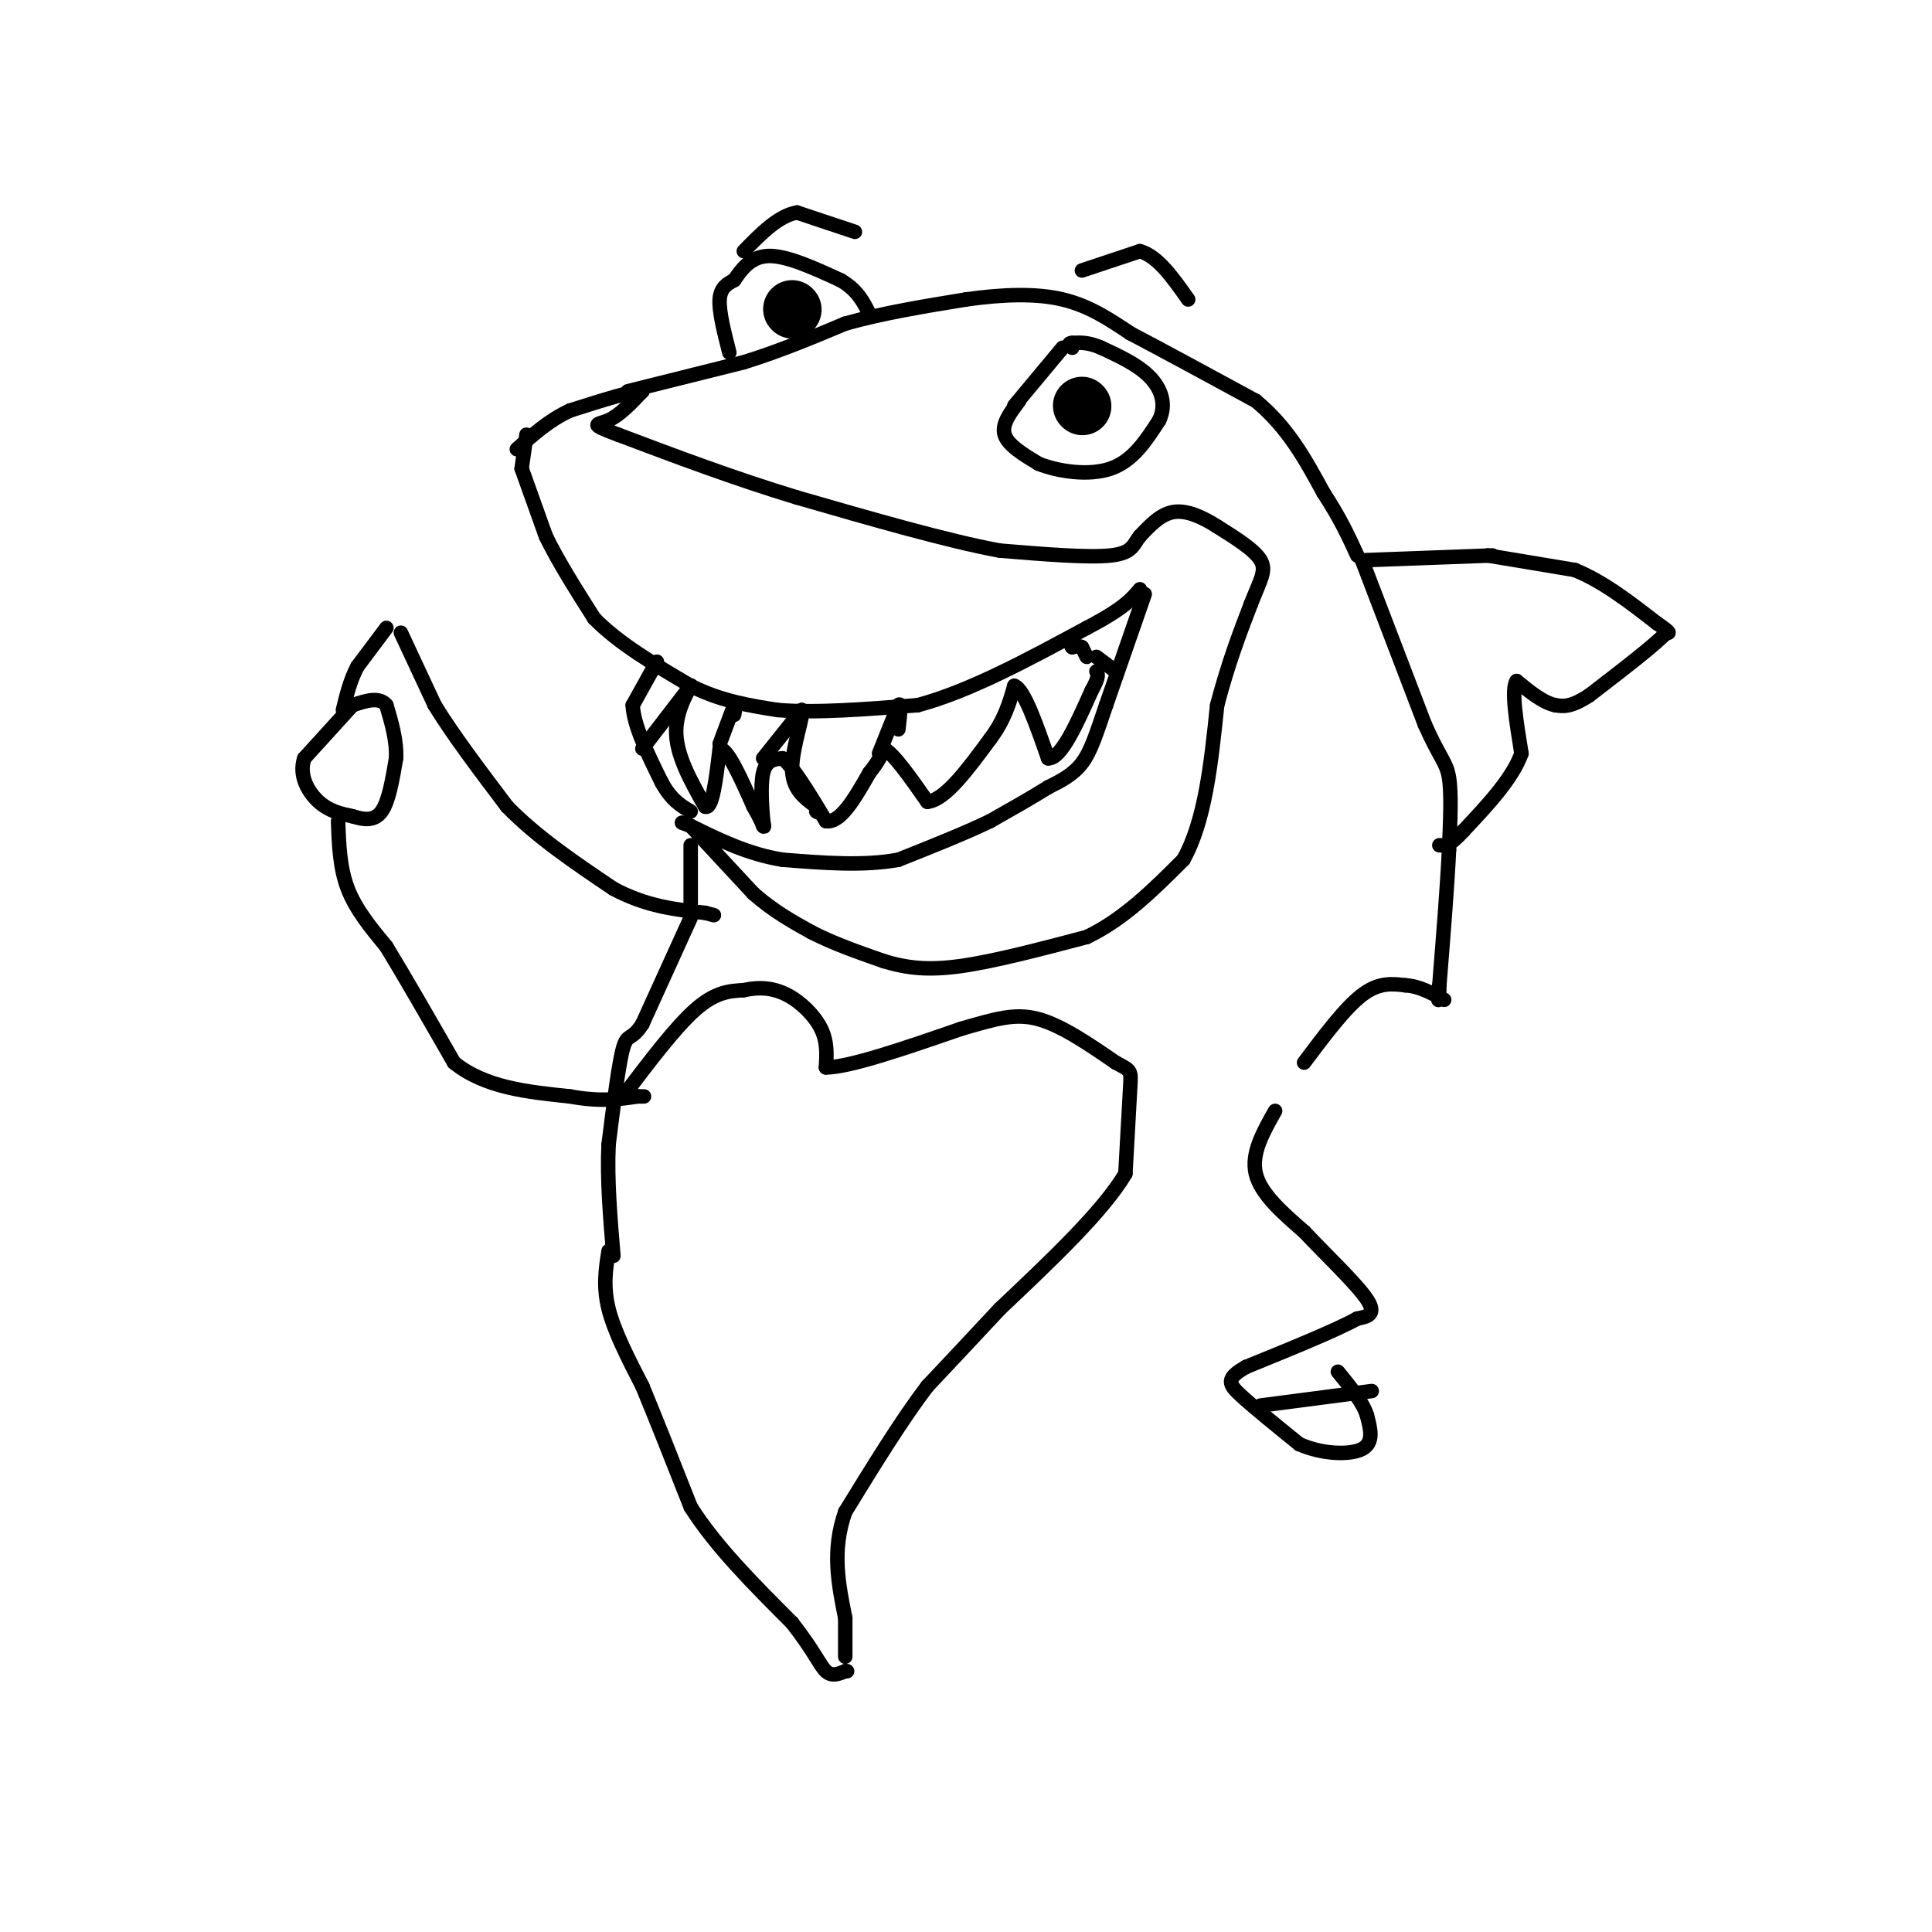 <svg viewBox='0 0 400 400' version='1.1' xmlns='http://www.w3.org/2000/svg' xmlns:xlink='http://www.w3.org/1999/xlink'><g fill='none' stroke='#000000' stroke-width='3' stroke-linecap='round' stroke-linejoin='round'><path d='M109,90c0.000,0.000 -1.000,7.000 -1,7'/><path d='M108,97c0.000,0.000 5.000,14.000 5,14'/><path d='M113,111c2.500,5.167 6.250,11.083 10,17'/><path d='M123,128c5.000,5.167 12.500,9.583 20,14'/><path d='M143,142c6.333,3.167 12.167,4.083 18,5'/><path d='M161,147c7.833,0.667 18.417,-0.167 29,-1'/><path d='M190,146c10.667,-2.833 22.833,-9.417 35,-16'/><path d='M225,130c7.667,-4.000 9.333,-6.000 11,-8'/><path d='M136,137c0.000,0.000 -5.000,9.000 -5,9'/><path d='M131,146c0.167,4.167 3.083,10.083 6,16'/><path d='M137,162c2.000,3.667 4.000,4.833 6,6'/><path d='M143,171c0.000,0.000 13.000,14.000 13,14'/><path d='M156,185c4.167,3.667 8.083,5.833 12,8'/><path d='M168,193c4.500,2.333 9.750,4.167 15,6'/><path d='M183,199c4.733,1.422 9.067,1.978 16,1c6.933,-0.978 16.467,-3.489 26,-6'/><path d='M225,194c7.667,-3.667 13.833,-9.833 20,-16'/><path d='M245,178c4.500,-8.000 5.750,-20.000 7,-32'/><path d='M252,146c2.333,-8.833 4.667,-14.917 7,-21'/><path d='M259,125c1.933,-4.956 3.267,-6.844 2,-9c-1.267,-2.156 -5.133,-4.578 -9,-7'/><path d='M252,109c-3.089,-1.978 -6.311,-3.422 -9,-3c-2.689,0.422 -4.844,2.711 -7,5'/><path d='M236,111c-1.400,1.711 -1.400,3.489 -6,4c-4.600,0.511 -13.800,-0.244 -23,-1'/><path d='M207,114c-10.833,-2.000 -26.417,-6.500 -42,-11'/><path d='M165,103c-13.167,-4.000 -25.083,-8.500 -37,-13'/><path d='M128,90c-6.511,-2.422 -4.289,-1.978 -2,-3c2.289,-1.022 4.644,-3.511 7,-6'/><path d='M133,81c-1.333,-0.333 -8.167,1.833 -15,4'/><path d='M118,85c-4.333,2.000 -7.667,5.000 -11,8'/><path d='M133,155c0.000,0.000 10.000,-13.000 10,-13'/><path d='M143,142c0.622,-0.733 -2.822,3.933 -3,9c-0.178,5.067 2.911,10.533 6,16'/><path d='M146,167c1.500,0.667 2.250,-5.667 3,-12'/><path d='M149,155c1.667,0.000 4.333,6.000 7,12'/><path d='M156,167c1.500,2.667 1.750,3.333 2,4'/><path d='M158,171c0.333,0.500 0.167,-0.250 0,-1'/><path d='M158,170c-0.178,-2.244 -0.622,-7.356 0,-10c0.622,-2.644 2.311,-2.822 4,-3'/><path d='M162,157c2.167,1.667 5.583,7.333 9,13'/><path d='M171,170c3.000,0.500 6.000,-4.750 9,-10'/><path d='M180,160c2.000,-2.500 2.500,-3.750 3,-5'/><path d='M183,155c2.000,1.000 5.500,6.000 9,11'/><path d='M192,166c3.667,-0.333 8.333,-6.667 13,-13'/><path d='M205,153c3.000,-4.000 4.000,-7.500 5,-11'/><path d='M210,142c2.000,0.667 4.500,7.833 7,15'/><path d='M217,157c2.667,0.167 5.833,-6.917 9,-14'/><path d='M226,143c1.667,-3.000 1.333,-3.500 1,-4'/><path d='M227,136c0.000,0.000 4.000,3.000 4,3'/><path d='M182,156c0.000,0.000 4.000,-10.000 4,-10'/><path d='M186,146c0.667,-0.833 0.333,2.083 0,5'/><path d='M158,157c0.000,0.000 8.000,-10.000 8,-10'/><path d='M166,147c0.578,0.756 -1.978,7.644 -2,12c-0.022,4.356 2.489,6.178 5,8'/><path d='M169,167c0.833,1.500 0.417,1.250 0,1'/><path d='M149,154c0.000,0.000 3.000,-8.000 3,-8'/><path d='M152,146c0.500,-1.000 0.250,0.500 0,2'/><path d='M225,136c0.000,0.000 -1.000,-2.000 -1,-2'/><path d='M224,134c-0.500,-0.333 -1.250,-0.167 -2,0'/><path d='M222,134c-0.333,-0.167 -0.167,-0.583 0,-1'/><path d='M237,123c0.000,0.000 -8.000,23.000 -8,23'/><path d='M229,146c-2.044,6.022 -3.156,9.578 -5,12c-1.844,2.422 -4.422,3.711 -7,5'/><path d='M217,163c-3.167,2.000 -7.583,4.500 -12,7'/><path d='M205,170c-5.167,2.500 -12.083,5.250 -19,8'/><path d='M186,178c-7.167,1.333 -15.583,0.667 -24,0'/><path d='M162,178c-7.167,-1.167 -13.083,-4.083 -19,-7'/><path d='M143,171c-3.167,-1.167 -1.583,-0.583 0,0'/><path d='M130,81c0.000,0.000 24.000,-6.000 24,-6'/><path d='M154,75c7.500,-2.333 14.250,-5.167 21,-8'/><path d='M175,67c7.667,-2.167 16.333,-3.583 25,-5'/><path d='M200,62c7.711,-1.089 14.489,-1.311 20,0c5.511,1.311 9.756,4.156 14,7'/><path d='M234,69c6.667,3.500 16.333,8.750 26,14'/><path d='M260,83c6.667,5.500 10.333,12.250 14,19'/><path d='M274,102c3.500,5.333 5.250,9.167 7,13'/><path d='M224,56c0.000,0.000 12.000,-4.000 12,-4'/><path d='M236,52c3.667,1.000 6.833,5.500 10,10'/><path d='M177,48c0.000,0.000 -12.000,-4.000 -12,-4'/><path d='M165,44c-3.833,0.667 -7.417,4.333 -11,8'/><path d='M151,73c-1.083,-4.250 -2.167,-8.500 -2,-11c0.167,-2.500 1.583,-3.250 3,-4'/><path d='M152,58c1.356,-1.956 3.244,-4.844 7,-5c3.756,-0.156 9.378,2.422 15,5'/><path d='M174,58c3.500,2.000 4.750,4.500 6,7'/><path d='M220,72c0.000,0.000 -10.000,12.000 -10,12'/><path d='M211,83c-1.833,2.417 -3.667,4.833 -3,7c0.667,2.167 3.833,4.083 7,6'/><path d='M215,96c3.978,1.600 10.422,2.600 15,1c4.578,-1.600 7.289,-5.800 10,-10'/><path d='M240,87c1.556,-3.289 0.444,-6.511 -2,-9c-2.444,-2.489 -6.222,-4.244 -10,-6'/><path d='M228,72c-2.667,-1.167 -4.333,-1.083 -6,-1'/><path d='M222,71c-1.000,0.000 -0.500,0.500 0,1'/></g>
<g fill='none' stroke='#000000' stroke-width='12' stroke-linecap='round' stroke-linejoin='round'><path d='M224,84c0.000,0.000 0.100,0.100 0.1,0.1'/><path d='M164,64c0.000,0.000 0.100,0.100 0.1,0.1'/></g>
<g fill='none' stroke='#000000' stroke-width='3' stroke-linecap='round' stroke-linejoin='round'><path d='M83,131c0.000,0.000 7.000,15.000 7,15'/><path d='M90,146c3.667,6.000 9.333,13.500 15,21'/><path d='M105,167c6.167,6.333 14.083,11.667 22,17'/><path d='M127,184c6.833,3.667 12.917,4.333 19,5'/><path d='M146,189c3.167,0.833 1.583,0.417 0,0'/><path d='M143,175c0.000,0.000 0.000,12.000 0,12'/><path d='M80,130c0.000,0.000 -6.000,8.000 -6,8'/><path d='M74,138c-1.500,2.833 -2.250,5.917 -3,9'/><path d='M73,146c0.000,0.000 -10.000,11.000 -10,11'/><path d='M63,157c-1.200,3.578 0.800,7.022 3,9c2.200,1.978 4.600,2.489 7,3'/><path d='M73,169c2.289,0.733 4.511,1.067 6,-1c1.489,-2.067 2.244,-6.533 3,-11'/><path d='M82,157c0.167,-3.667 -0.917,-7.333 -2,-11'/><path d='M80,146c-1.500,-1.833 -4.250,-0.917 -7,0'/><path d='M70,170c0.167,4.833 0.333,9.667 2,14c1.667,4.333 4.833,8.167 8,12'/><path d='M80,196c3.667,6.000 8.833,15.000 14,24'/><path d='M94,220c6.333,5.167 15.167,6.083 24,7'/><path d='M118,227c6.333,1.167 10.167,0.583 14,0'/><path d='M132,227c2.333,0.000 1.167,0.000 0,0'/><path d='M143,190c0.000,0.000 -10.000,22.000 -10,22'/><path d='M133,212c-2.311,3.644 -3.089,1.756 -4,5c-0.911,3.244 -1.956,11.622 -3,20'/><path d='M126,237c-0.333,7.167 0.333,15.083 1,23'/><path d='M282,116c0.000,0.000 27.000,-1.000 27,-1'/><path d='M308,115c0.000,0.000 18.000,3.000 18,3'/><path d='M326,118c5.833,2.333 11.417,6.667 17,11'/><path d='M343,129c3.167,2.167 2.583,2.083 2,2'/><path d='M345,131c-2.333,2.500 -9.167,7.750 -16,13'/><path d='M329,144c-3.833,2.500 -5.417,2.250 -7,2'/><path d='M322,146c-2.500,-0.500 -5.250,-2.750 -8,-5'/><path d='M314,141c-1.167,1.667 -0.083,8.333 1,15'/><path d='M315,156c-1.833,5.167 -6.917,10.583 -12,16'/><path d='M303,172c-2.833,3.167 -3.917,3.083 -5,3'/><path d='M282,116c0.000,0.000 13.000,34.000 13,34'/><path d='M295,150c3.133,7.067 4.467,7.733 5,11c0.533,3.267 0.267,9.133 0,15'/><path d='M300,176c-0.333,7.167 -1.167,17.583 -2,28'/><path d='M298,204c-0.333,4.833 -0.167,2.917 0,1'/><path d='M270,220c4.250,-5.667 8.500,-11.333 12,-14c3.500,-2.667 6.250,-2.333 9,-2'/><path d='M291,204c2.833,0.167 5.417,1.583 8,3'/><path d='M129,227c5.417,-7.167 10.833,-14.333 15,-18c4.167,-3.667 7.083,-3.833 10,-4'/><path d='M154,205c3.179,-0.714 6.125,-0.500 9,1c2.875,1.500 5.679,4.286 7,7c1.321,2.714 1.161,5.357 1,8'/><path d='M171,221c4.833,0.000 16.417,-4.000 28,-8'/><path d='M199,213c7.200,-2.089 11.200,-3.311 16,-2c4.800,1.311 10.400,5.156 16,9'/><path d='M231,220c3.200,1.711 3.200,1.489 3,5c-0.200,3.511 -0.600,10.756 -1,18'/><path d='M233,243c-4.500,7.667 -15.250,17.833 -26,28'/><path d='M207,271c-6.833,7.333 -10.917,11.667 -15,16'/><path d='M192,287c-5.333,7.000 -11.167,16.500 -17,26'/><path d='M175,313c-2.833,8.000 -1.417,15.000 0,22'/><path d='M175,335c0.000,5.000 0.000,6.500 0,8'/><path d='M126,259c-0.583,3.667 -1.167,7.333 0,12c1.167,4.667 4.083,10.333 7,16'/><path d='M133,287c2.833,6.833 6.417,15.917 10,25'/><path d='M143,312c5.167,8.167 13.083,16.083 21,24'/><path d='M164,336c4.644,5.956 5.756,8.844 7,10c1.244,1.156 2.622,0.578 4,0'/><path d='M175,346c0.667,0.000 0.333,0.000 0,0'/><path d='M264,230c-2.500,4.417 -5.000,8.833 -4,13c1.000,4.167 5.500,8.083 10,12'/><path d='M270,255c4.533,4.800 10.867,10.800 13,14c2.133,3.200 0.067,3.600 -2,4'/><path d='M281,273c-4.167,2.333 -13.583,6.167 -23,10'/><path d='M258,283c-4.333,2.444 -3.667,3.556 -1,6c2.667,2.444 7.333,6.222 12,10'/><path d='M269,299c4.711,2.089 10.489,2.311 13,1c2.511,-1.311 1.756,-4.156 1,-7'/><path d='M283,293c-0.833,-2.667 -3.417,-5.833 -6,-9'/><path d='M261,291c0.000,0.000 23.000,-3.000 23,-3'/></g>
</svg>